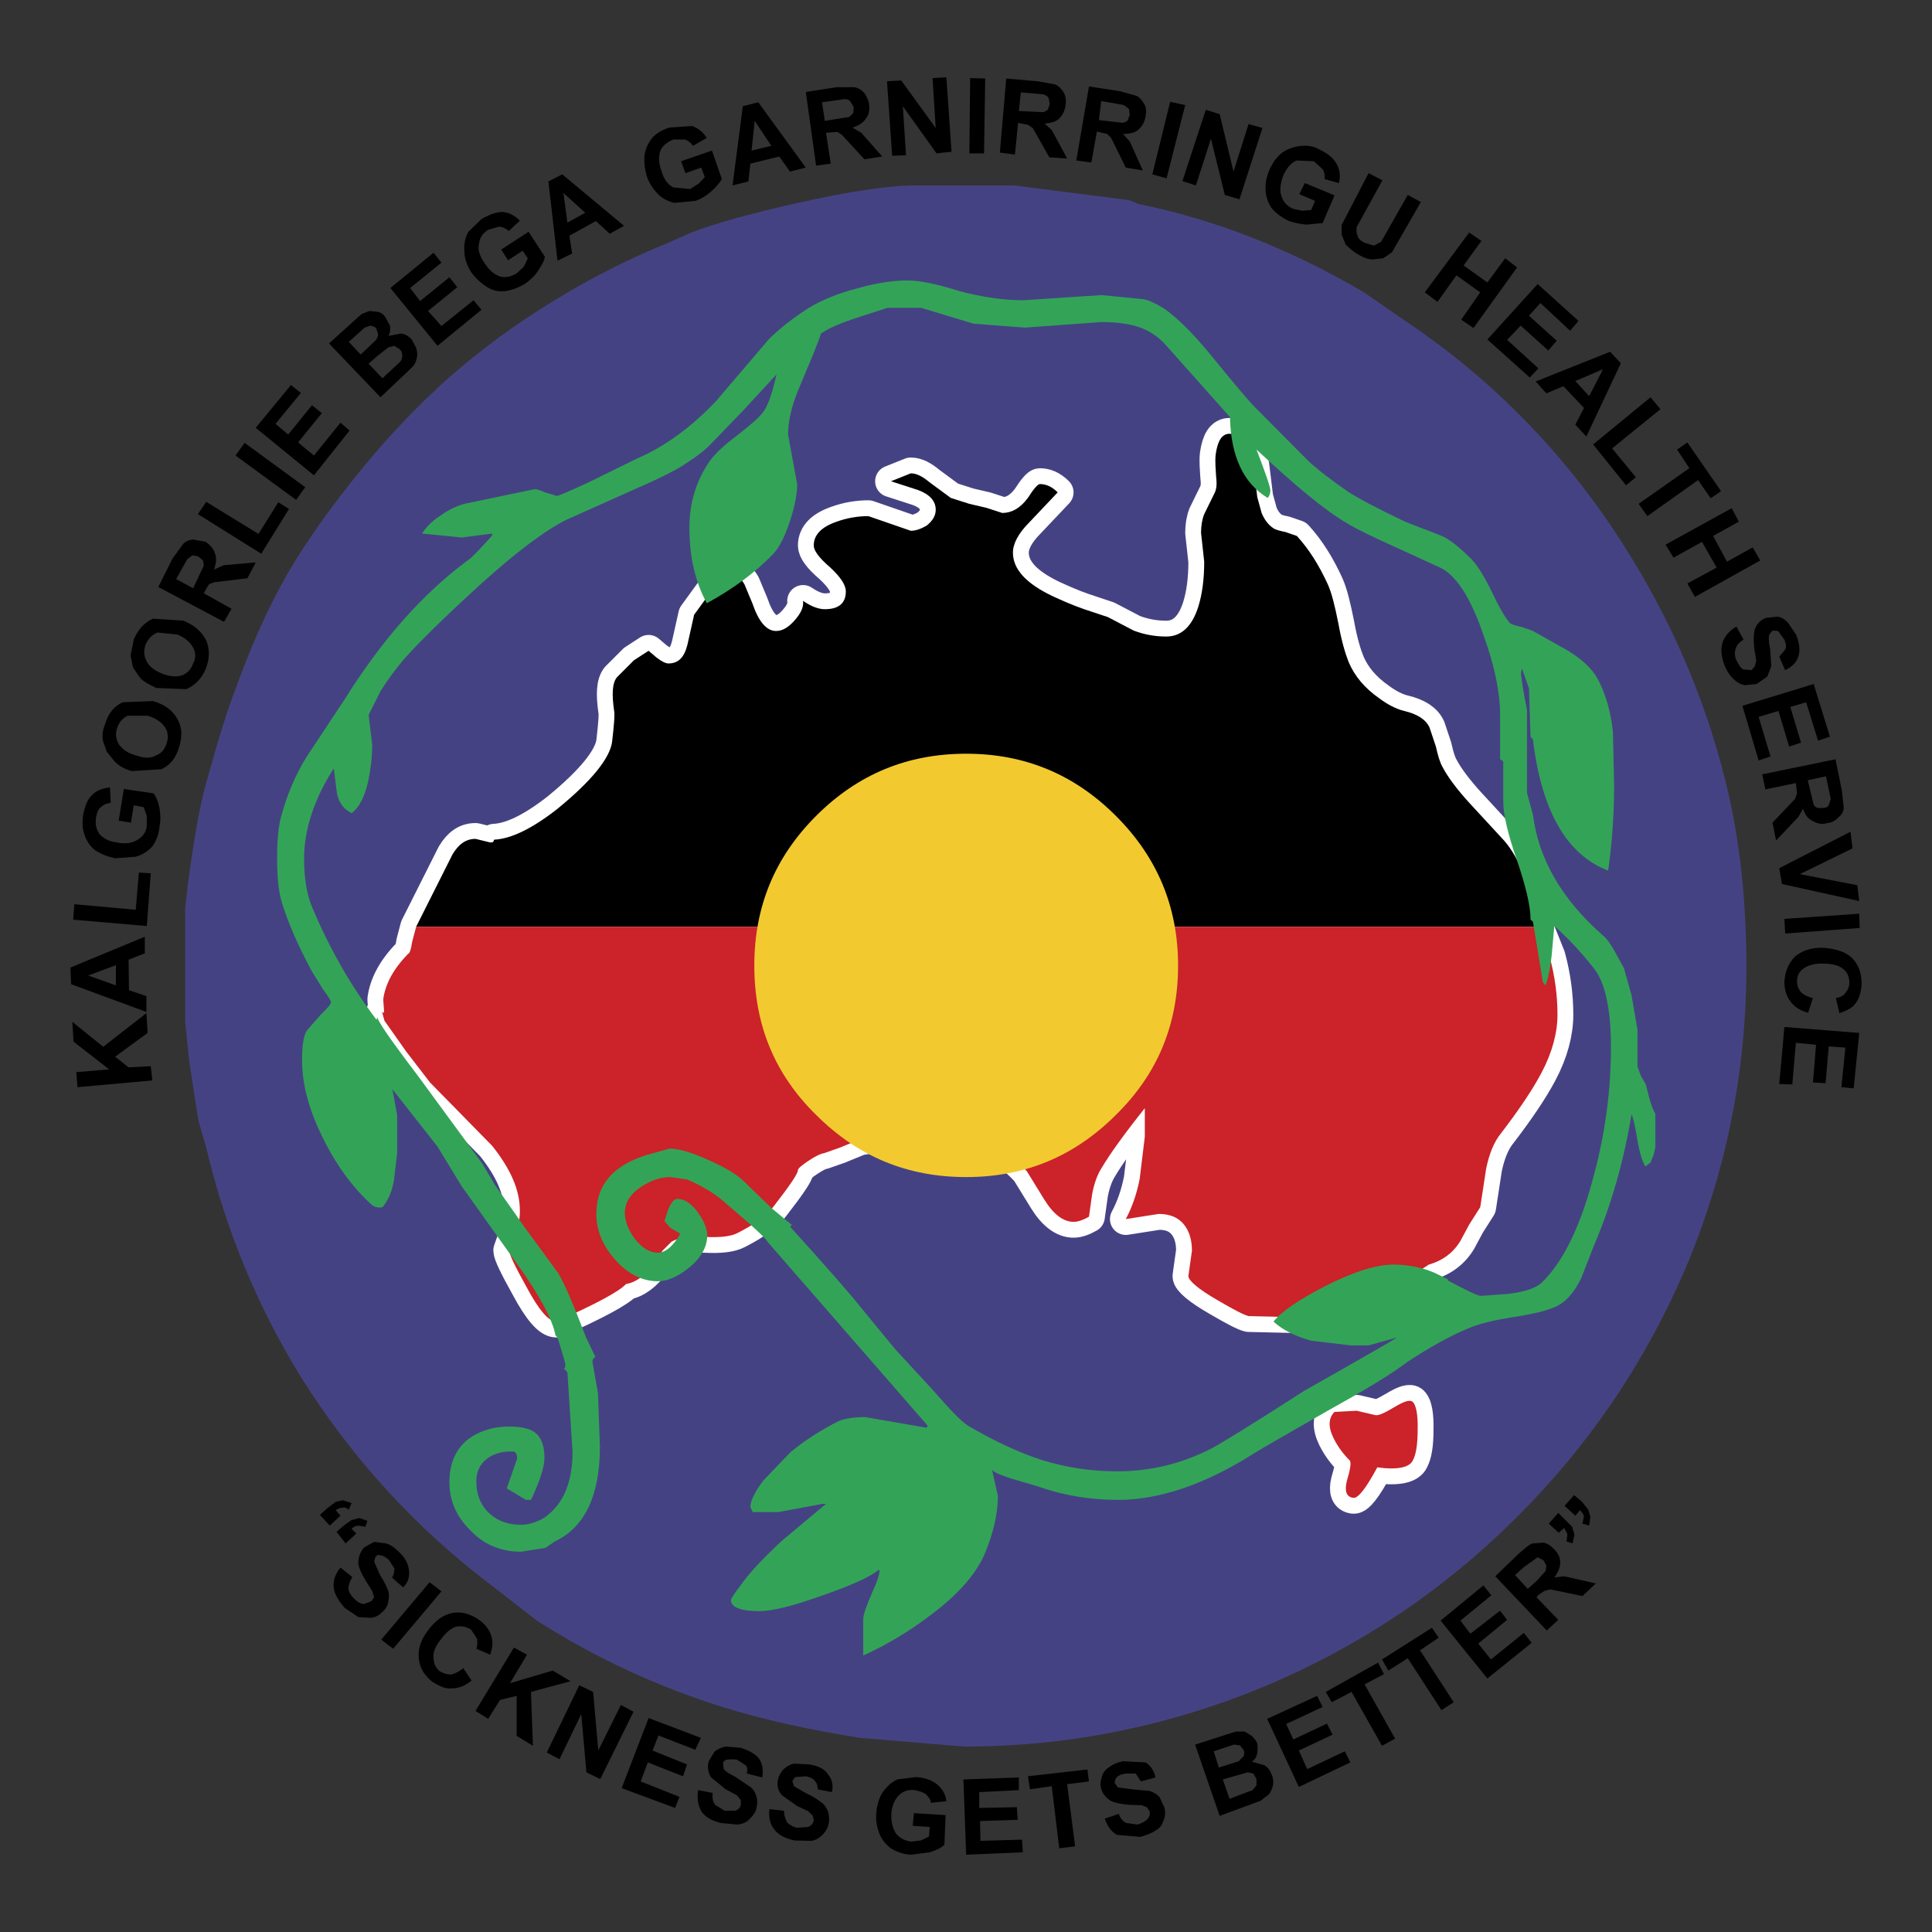 <?xml version="1.0" encoding="UTF-8"?>
<svg xmlns="http://www.w3.org/2000/svg" width="2500" height="2500" viewBox="0 0 2500 2500" fill="none">
  <rect x="0" y="0" width="2500" height="2500" fill="#333333" stroke="none"/>
  <g clip-path="url(#clip0_7_97)">
    <path fill-rule="evenodd" clip-rule="evenodd" d="M1842.16 431.592C1950.27 508.969 2039.44 604.803 2110.17 720.104C2170.63 818.493 2213.66 923.561 2238.27 1034.24C2252.63 1100.35 2259.8 1172.61 2259.8 1250.5C2259.8 1387.83 2233.15 1519.55 2179.35 1645.09C2127.07 1765.52 2054.81 1872.12 1960.53 1965.38C1866.76 2058.65 1759.13 2130.4 1637.68 2181.64C1513.14 2233.39 1383.5 2260.04 1247.68 2260.04L1112.39 2248.77C1045.78 2238.01 987.853 2225.19 938.153 2209.81C852.315 2183.34 770.435 2145.43 694.724 2097.09L639.369 2054.06C538.425 1978.21 455.911 1887.5 389.805 1782.46C332.973 1690.52 291.44 1589.96 266.825 1484.71L256.566 1449.34L244.777 1372.48L239.641 1322.25V1175.17L243.22 1143.9C250.911 1085.49 258.602 1041.94 266.799 1013.23C282.168 957.373 294.983 915.87 306.253 887.686C329.314 823.629 354.929 769.83 381.595 726.252C410.284 680.131 445.639 632.986 485.625 585.841C529.178 535.622 573.768 492.07 618.864 457.22C653.713 429.037 695.735 400.853 744.411 372.657C786.952 348.572 826.406 329.61 862.28 315.266L894.562 300.921C923.77 289.638 968.866 276.836 1030.37 262.998C1099.03 247.629 1150.29 239.938 1185.12 239.938H1311.7L1460.82 258.886L1473.13 264.022C1570.51 283.503 1667.86 321.414 1764.18 377.78L1842.16 431.592Z" fill="#454284"></path>
    <path fill-rule="evenodd" clip-rule="evenodd" d="M1817.03 919.973C1834.47 924.072 1845.23 931.257 1849.83 941.503L1858.04 966.094C1860.6 977.377 1863.17 986.599 1866.76 992.747C1872.9 1004.54 1884.7 1020.93 1902.63 1040.4L1946.17 1087.56C1956.43 1099.33 1964.11 1113.18 1970.26 1129.06L1981.02 1170.06L1989.74 1199.26L2005.12 1237.69C2011.79 1262.28 2015.35 1287.39 2015.35 1313.03C2015.35 1336.08 2008.69 1361.72 1994.86 1387.84C1983.59 1409.37 1965.65 1436.03 1942.08 1466.78C1933.36 1477.54 1927.23 1492.39 1923.13 1511.87L1915.42 1562.11L1901.09 1584.65L1889.82 1605.65C1880.6 1621.03 1866.77 1631.29 1848.84 1636.4L1790.9 1674.32C1755.56 1695.34 1733.52 1705.58 1725.82 1705.58L1615.65 1703.02C1609.49 1701.48 1596.68 1694.81 1575.68 1682.53C1550.57 1668.17 1537.76 1656.89 1537.76 1651.27L1542.36 1618.47C1542.36 1604.14 1538.77 1592.86 1532.1 1584.66C1524.42 1574.91 1513.15 1570.83 1499.33 1570.83L1456.77 1577.5C1464.48 1563.14 1470.62 1546.24 1474.71 1525.73L1481.38 1470.9V1433.99C1455.26 1466.79 1436.28 1492.94 1424.5 1512.92C1419.9 1520.6 1415.79 1531.37 1413.23 1545.19L1409.14 1574.4C1401.96 1578.5 1395.31 1581.07 1389.15 1581.07C1376.33 1581.07 1363.51 1571.85 1351.73 1552.9L1328.68 1515.48C1293.82 1478.57 1256.93 1459.62 1217.48 1459.62L1175.96 1464.22L1112.43 1474.46L1086.29 1485.22L1065.79 1492.39C1063.23 1492.39 1056.06 1495.48 1046.82 1501.64C1037.6 1507.78 1032.48 1511.87 1032.48 1514.43C1032.48 1518.53 1022.22 1533.91 1000.7 1561.57C993.013 1572.34 977.644 1583.61 954.571 1595.41C945.868 1600.02 931.524 1601.55 912.043 1600.54C892.057 1600.03 877.712 1601.55 868.996 1606.7L857.207 1618.47L847.985 1633.34C835.69 1650.24 822.876 1659.46 810.062 1661.51C801.865 1670.75 771.632 1687.15 719.87 1710.2C710.13 1710.2 697.316 1695.34 681.441 1665.6C666.577 1638.95 658.886 1623.08 658.886 1617.95L662.479 1607.7L666.577 1600.02C671.182 1587.2 672.725 1575.93 672.725 1566.71C672.725 1540.06 660.935 1512.91 636.851 1482.67L556.399 1400.67L525.648 1360.7L497.464 1320.73L494.391 1309.46C495.921 1311 496.946 1311 496.946 1308.44L495.921 1293.06C498.489 1273.58 508.735 1254.1 528.216 1234.13C530.265 1233.61 531.795 1228.49 533.339 1218.74L538.475 1199.28L585.62 1105.51C593.298 1092.69 602.533 1085.52 615.347 1085.52L634.308 1090.12C635.839 1090.12 637.888 1090.12 638.407 1089.1L639.431 1086.54C660.961 1085.52 688.12 1072.71 721.426 1046.57C766.522 1009.67 789.582 980.464 792.138 959.453C794.706 936.912 795.73 924.098 794.706 919.999C791.632 898.482 792.138 884.138 798.298 876.447L820.334 854.411L839.283 842.116L849.542 850.831C856.208 855.954 861.331 858.522 864.924 858.522C877.725 858.522 885.416 850.831 889.514 834.438L898.217 795.489L918.722 767.306C931.537 752.443 941.783 744.752 949.474 744.752C954.597 744.752 958.695 748.344 963.312 756.035L973.572 780.626C981.768 804.711 992.015 816.5 1004.32 816.5C1012 816.5 1019.69 812.402 1027.89 803.18C1036.6 793.453 1040.18 785.243 1039.17 777.552C1050.44 785.243 1059.66 788.317 1067.36 788.317C1085.29 788.317 1094.51 780.626 1094.51 765.257C1094.51 757.06 1087.85 746.801 1074.01 733.987C1059.66 721.691 1053 712.47 1053 705.816C1053 691.978 1063.26 681.719 1082.73 675.052C1095.88 670.315 1109.75 667.889 1123.72 667.88L1178.56 686.842C1185.21 686.842 1191.88 684.274 1199.06 680.175C1206.75 674.028 1210.85 667.361 1210.85 659.683C1210.85 648.399 1203.16 639.697 1187.79 634.055L1152.93 622.771L1178.56 612.525C1186.24 612.525 1193.93 616.623 1203.15 624.314L1230.31 644.301L1254.38 651.992L1276.44 657.128L1296.93 663.794C1309.22 663.794 1319.98 657.647 1329.71 644.833C1337.92 632.018 1343.03 626.39 1345.6 626.39C1353.3 626.39 1360.98 629.463 1368.67 637.155L1332.29 675.584C1317.43 690.447 1310.76 703.767 1310.76 715.038C1310.76 736.568 1327.66 755.011 1362 771.418C1373.27 776.541 1386.59 782.688 1402.99 788.33L1433.74 798.576L1467.05 815.995C1480.46 821.113 1494.71 823.72 1509.07 823.686C1528.55 823.686 1542.37 810.872 1550.58 785.256C1555.71 768.862 1558.26 749.382 1558.26 726.84L1554.16 689.436C1554.16 680.214 1555.71 671.498 1558.26 665.364L1572.09 637.167C1574.64 631.526 1574.64 624.353 1573.63 616.156C1573.12 606.429 1572.09 597.195 1573.12 587.973C1575.68 570.036 1581.31 561.32 1591.06 561.32C1606.44 561.32 1616.68 575.159 1621.81 601.293L1626.94 643.315L1632.57 663.82C1636.16 672.536 1641.28 679.202 1647.43 683.288C1649.98 685.337 1655.64 686.868 1663.32 688.411L1678.18 693.547C1694.07 710.965 1706.86 731.471 1718.15 756.061C1723.28 767.332 1727.37 784.245 1731.98 807.305C1736.08 830.365 1741.2 846.759 1745.3 857.018C1752.98 874.955 1765.79 890.324 1784.77 903.644C1794.99 911.258 1806.27 917.418 1817.03 919.973ZM1804.21 1820.89C1817.02 1813.21 1824.73 1810.63 1828.29 1814.23C1832.39 1818.32 1834.96 1830.62 1834.45 1850.1C1834.45 1869.07 1832.4 1881.86 1828.29 1889.57C1824.19 1898.79 1808.81 1902.36 1782.18 1898.79C1767.83 1925.44 1757.57 1938.76 1751.43 1938.26C1742.21 1937.22 1739.63 1929.54 1742.72 1916.73C1747.32 1901.34 1748.88 1892.13 1746.28 1889.57C1737.96 1881.35 1731.04 1871.82 1725.79 1861.37C1718.11 1845.99 1719.13 1834.72 1726.83 1827.05L1755.53 1825.51L1779.59 1831.16C1783.21 1832.16 1791.42 1828.56 1804.21 1820.89Z" fill="white"></path>
    <path d="M1817.03 919.973C1834.47 924.072 1845.23 931.257 1849.83 941.503L1858.04 966.094C1860.6 977.377 1863.17 986.599 1866.76 992.747C1872.9 1004.54 1884.7 1020.93 1902.63 1040.4L1946.17 1087.56C1956.43 1099.33 1964.11 1113.18 1970.26 1129.06L1981.02 1170.06L1989.74 1199.26L2005.12 1237.69C2011.79 1262.28 2015.35 1287.39 2015.35 1313.03C2015.35 1336.08 2008.69 1361.72 1994.86 1387.84C1983.59 1409.37 1965.65 1436.03 1942.08 1466.78C1933.36 1477.54 1927.23 1492.39 1923.13 1511.87L1915.42 1562.11L1901.09 1584.65L1889.82 1605.65C1880.6 1621.03 1866.77 1631.29 1848.84 1636.4L1790.9 1674.32C1755.56 1695.34 1733.52 1705.58 1725.82 1705.58L1615.65 1703.02C1609.49 1701.48 1596.68 1694.81 1575.68 1682.53C1550.57 1668.17 1537.76 1656.89 1537.76 1651.27L1542.36 1618.47C1542.36 1604.14 1538.77 1592.86 1532.1 1584.66C1524.42 1574.91 1513.15 1570.83 1499.33 1570.83L1456.77 1577.5C1464.48 1563.14 1470.62 1546.24 1474.71 1525.73L1481.38 1470.9V1433.99C1455.26 1466.79 1436.28 1492.94 1424.5 1512.92C1419.9 1520.6 1415.79 1531.37 1413.23 1545.19L1409.14 1574.4C1401.96 1578.5 1395.31 1581.07 1389.15 1581.07C1376.33 1581.07 1363.51 1571.85 1351.73 1552.9L1328.68 1515.48C1293.82 1478.57 1256.94 1459.62 1217.48 1459.62L1175.96 1464.22L1112.43 1474.46L1086.29 1485.22L1065.79 1492.39C1063.23 1492.39 1056.06 1495.48 1046.82 1501.64C1037.6 1507.78 1032.48 1511.87 1032.48 1514.43C1032.48 1518.53 1022.22 1533.91 1000.7 1561.57C993.013 1572.34 977.644 1583.61 954.571 1595.41C945.868 1600.02 931.524 1601.55 912.043 1600.54C892.057 1600.03 877.712 1601.55 868.996 1606.7L857.207 1618.47L847.985 1633.34C835.69 1650.24 822.876 1659.46 810.062 1661.51C801.865 1670.75 771.632 1687.15 719.87 1710.2C710.13 1710.2 697.316 1695.34 681.441 1665.6C666.577 1638.95 658.886 1623.08 658.886 1617.95L662.479 1607.7L666.577 1600.02C671.182 1587.2 672.725 1575.93 672.725 1566.71C672.725 1540.06 660.935 1512.91 636.851 1482.67L556.399 1400.67L525.648 1360.7L497.464 1320.73L494.391 1309.46C495.921 1311 496.946 1311 496.946 1308.44L495.921 1293.06C498.489 1273.58 508.735 1254.1 528.216 1234.13C530.265 1233.61 531.795 1228.49 533.339 1218.74L538.475 1199.28L585.62 1105.51C593.298 1092.69 602.533 1085.52 615.347 1085.52L634.308 1090.12C635.839 1090.12 637.888 1090.12 638.407 1089.1L639.431 1086.54C660.961 1085.52 688.12 1072.71 721.426 1046.57C766.522 1009.67 789.582 980.464 792.138 959.453C794.706 936.912 795.73 924.098 794.706 919.999C791.632 898.482 792.138 884.138 798.298 876.447L820.334 854.411L839.283 842.116L849.542 850.831C856.208 855.954 861.331 858.522 864.924 858.522C877.725 858.522 885.416 850.831 889.515 834.438L898.217 795.489L918.722 767.306C931.537 752.443 941.783 744.752 949.474 744.752C954.597 744.752 958.695 748.344 963.313 756.035L973.572 780.626C981.768 804.711 992.015 816.5 1004.32 816.5C1012 816.5 1019.69 812.402 1027.89 803.18C1036.6 793.453 1040.18 785.243 1039.17 777.552C1050.44 785.243 1059.66 788.317 1067.36 788.317C1085.29 788.317 1094.51 780.626 1094.51 765.257C1094.51 757.06 1087.85 746.801 1074.01 733.987C1059.66 721.691 1053 712.47 1053 705.816C1053 691.978 1063.26 681.719 1082.73 675.052C1095.88 670.315 1109.75 667.889 1123.72 667.88L1178.56 686.842C1185.21 686.842 1191.88 684.274 1199.06 680.175C1206.75 674.028 1210.85 667.361 1210.85 659.683C1210.85 648.399 1203.16 639.697 1187.79 634.055L1152.93 622.771L1178.56 612.525C1186.24 612.525 1193.93 616.623 1203.15 624.314L1230.31 644.301L1254.38 651.992L1276.44 657.128L1296.93 663.794C1309.22 663.794 1319.98 657.647 1329.71 644.833C1337.92 632.018 1343.03 626.39 1345.6 626.39C1353.3 626.39 1360.98 629.463 1368.67 637.155L1332.29 675.584C1317.43 690.447 1310.76 703.767 1310.76 715.038C1310.76 736.568 1327.66 755.011 1362 771.418C1373.27 776.541 1386.59 782.688 1402.99 788.33L1433.74 798.576L1467.05 815.995C1480.46 821.113 1494.71 823.72 1509.07 823.686C1528.55 823.686 1542.37 810.872 1550.58 785.256C1555.71 768.862 1558.26 749.382 1558.26 726.84L1554.16 689.436C1554.16 680.214 1555.71 671.498 1558.26 665.364L1572.09 637.167C1574.64 631.526 1574.64 624.353 1573.63 616.156C1573.12 606.429 1572.09 597.195 1573.12 587.973C1575.68 570.036 1581.31 561.32 1591.06 561.32C1606.44 561.32 1616.68 575.159 1621.81 601.293L1626.94 643.315L1632.57 663.82C1636.16 672.536 1641.28 679.202 1647.43 683.288C1649.98 685.337 1655.64 686.868 1663.32 688.411L1678.18 693.547C1694.07 710.965 1706.86 731.471 1718.15 756.061C1723.28 767.332 1727.37 784.245 1731.98 807.305C1736.08 830.365 1741.2 846.759 1745.3 857.018C1752.98 874.955 1765.79 890.324 1784.77 903.644C1794.99 911.257 1806.27 917.418 1817.03 919.973ZM1804.21 1820.89C1817.02 1813.21 1824.73 1810.63 1828.29 1814.23C1832.39 1818.32 1834.96 1830.62 1834.45 1850.1C1834.45 1869.07 1832.4 1881.86 1828.29 1889.57C1824.19 1898.79 1808.81 1902.36 1782.18 1898.79C1767.83 1925.44 1757.57 1938.76 1751.43 1938.26C1742.21 1937.22 1739.63 1929.54 1742.72 1916.73C1747.32 1901.34 1748.88 1892.13 1746.28 1889.57C1737.96 1881.35 1731.04 1871.82 1725.79 1861.37C1718.11 1845.99 1719.13 1834.72 1726.83 1827.05L1755.53 1825.51L1779.59 1831.16C1783.21 1832.16 1791.42 1828.56 1804.21 1820.89Z" stroke="white" stroke-width="40.997" stroke-miterlimit="2.613" stroke-linecap="round" stroke-linejoin="round"></path>
    <path fill-rule="evenodd" clip-rule="evenodd" d="M1817.04 919.971C1834.47 924.069 1845.23 931.254 1849.84 941.5L1858.05 966.091C1860.6 977.375 1863.17 986.596 1866.76 992.744C1872.9 1004.53 1884.7 1020.93 1902.64 1040.39L1946.18 1087.55C1956.44 1099.33 1964.12 1113.18 1970.26 1129.06L1981.03 1170.05L1989.74 1199.26H538.453L585.598 1105.49C593.276 1092.68 602.511 1085.5 615.325 1085.5L634.287 1090.11C635.817 1090.11 637.866 1090.11 638.385 1089.08L639.41 1086.53C660.94 1085.5 688.098 1072.69 721.405 1046.56C766.501 1009.66 789.561 980.449 792.116 959.438C794.684 936.896 795.708 924.082 794.684 919.984C791.61 898.467 792.116 884.122 798.276 876.431L820.312 854.395L839.261 842.1L849.52 850.816C856.186 855.939 861.309 858.507 864.902 858.507C877.703 858.507 885.394 850.816 889.493 834.422L898.195 795.474L918.701 767.29C931.515 752.427 941.761 744.736 949.452 744.736C954.575 744.736 958.674 748.329 963.291 756.02L973.55 780.61C981.747 804.695 991.993 816.485 1004.3 816.485C1011.98 816.485 1019.67 812.386 1027.87 803.165C1036.58 793.438 1040.16 785.228 1039.15 777.537C1050.42 785.228 1059.64 788.301 1067.33 788.301C1085.27 788.301 1094.49 780.61 1094.49 765.241C1094.49 757.044 1087.83 746.785 1073.99 733.971C1059.64 721.676 1052.98 712.454 1052.98 705.801C1052.98 691.962 1063.24 681.703 1082.7 675.037C1095.85 670.3 1109.72 667.873 1123.7 667.864L1178.54 686.826C1185.19 686.826 1191.86 684.258 1199.04 680.16C1206.73 674.012 1210.83 667.345 1210.83 659.667C1210.83 648.384 1203.14 639.681 1187.77 634.039L1152.91 622.755L1178.54 612.509C1186.22 612.509 1193.91 616.608 1203.13 624.299L1230.29 644.285L1254.36 651.976L1276.42 657.112L1296.91 663.779C1309.19 663.779 1319.96 657.631 1329.69 644.817C1337.9 632.003 1343.01 626.374 1345.57 626.374C1353.28 626.374 1360.96 629.448 1368.65 637.139L1332.27 675.568C1317.4 690.432 1310.74 703.752 1310.74 715.022C1310.74 736.552 1327.64 754.995 1361.98 771.402C1373.25 776.525 1386.57 782.673 1402.97 788.314L1433.72 798.561L1467.02 815.979C1480.44 821.098 1494.68 823.705 1509.05 823.67C1528.53 823.67 1542.35 810.856 1550.56 785.241C1555.68 768.847 1558.24 749.366 1558.24 726.825L1554.14 689.42C1554.14 680.199 1555.68 671.483 1558.24 665.348L1572.07 637.152C1574.62 631.51 1574.62 624.338 1573.61 616.141C1573.1 606.414 1572.07 597.179 1573.1 587.958C1575.66 570.02 1581.29 561.305 1591.04 561.305C1606.42 561.305 1616.66 575.143 1621.79 601.278L1626.91 643.3L1632.54 663.805C1636.14 672.52 1641.26 679.187 1647.41 683.272C1649.96 685.322 1655.62 686.852 1663.29 688.395L1678.16 693.531C1694.05 710.95 1706.83 731.455 1718.13 756.046C1723.25 767.316 1727.35 784.229 1731.96 807.289C1736.06 830.349 1741.18 846.743 1745.28 857.002C1752.95 874.94 1765.77 890.309 1784.74 903.629C1794.99 911.255 1806.27 917.415 1817.04 919.971Z" fill="black"></path>
    <path fill-rule="evenodd" clip-rule="evenodd" d="M1994.86 1387.84C1983.59 1409.37 1965.65 1436.02 1942.08 1466.77C1933.36 1477.54 1927.23 1492.39 1923.13 1511.87L1915.42 1562.1L1901.09 1584.64L1889.82 1605.64C1880.6 1621.02 1866.77 1631.28 1848.84 1636.39L1790.9 1674.32C1755.56 1695.34 1733.52 1705.57 1725.82 1705.57L1615.65 1703.02C1609.49 1701.48 1596.68 1694.81 1575.68 1682.53C1550.57 1668.17 1537.76 1656.89 1537.76 1651.27L1542.36 1618.47C1542.36 1604.14 1538.77 1592.85 1532.1 1584.66C1524.42 1574.9 1513.15 1570.83 1499.33 1570.83L1456.77 1577.5C1464.48 1563.14 1470.62 1546.24 1474.71 1525.72L1481.38 1470.9V1433.99C1455.26 1466.79 1436.28 1492.93 1424.5 1512.92C1419.9 1520.6 1415.79 1531.36 1413.23 1545.19L1409.14 1574.4C1401.96 1578.5 1395.31 1581.06 1389.15 1581.06C1376.33 1581.06 1363.51 1571.84 1351.73 1552.89L1328.68 1515.48C1293.82 1478.56 1256.93 1459.62 1217.48 1459.62L1175.96 1464.22L1112.43 1474.45L1086.29 1485.22L1065.79 1492.39C1063.23 1492.39 1056.06 1495.48 1046.82 1501.64C1037.6 1507.77 1032.48 1511.87 1032.48 1514.43C1032.48 1518.52 1022.22 1533.91 1000.7 1561.57C993.013 1572.34 977.644 1583.61 954.571 1595.41C945.868 1600.01 931.524 1601.54 912.043 1600.53C892.057 1600.03 877.712 1601.54 868.996 1606.69L857.207 1618.47L847.985 1633.33C835.69 1650.23 822.876 1659.45 810.062 1661.5C801.865 1670.75 771.632 1687.14 719.87 1710.19C710.13 1710.19 697.316 1695.34 681.441 1665.6C666.577 1638.95 658.886 1623.07 658.886 1617.95L662.479 1607.69L666.577 1600.01C671.182 1587.2 672.725 1575.93 672.725 1566.71C672.725 1540.05 660.935 1512.91 636.851 1482.66L556.399 1400.67L525.648 1360.7L497.464 1320.72L494.391 1309.45C495.921 1310.99 496.946 1310.99 496.946 1308.44L495.921 1293.06C498.489 1273.58 508.735 1254.1 528.216 1234.12C530.265 1233.6 531.795 1228.48 533.339 1218.74L538.475 1199.27H1989.77L2005.15 1237.7C2011.81 1262.29 2015.38 1287.4 2015.38 1313.04C2015.35 1336.09 2008.69 1361.72 1994.86 1387.84ZM1828.3 1889.55C1824.21 1898.77 1808.82 1902.34 1782.2 1898.77C1767.84 1925.42 1757.58 1938.74 1751.45 1938.24C1742.22 1937.2 1739.64 1929.52 1742.73 1916.71C1747.33 1901.33 1748.89 1892.12 1746.3 1889.55C1737.97 1881.33 1731.05 1871.81 1725.8 1861.35C1718.13 1845.97 1719.14 1834.7 1726.84 1827.04L1755.54 1825.49L1779.6 1831.15C1783.2 1832.16 1791.41 1828.57 1804.19 1820.89C1817.01 1813.21 1824.71 1810.63 1828.28 1814.22C1832.38 1818.32 1834.95 1830.62 1834.44 1850.1C1834.45 1869.06 1832.4 1881.86 1828.3 1889.55Z" fill="#CC2229"></path>
    <path fill-rule="evenodd" clip-rule="evenodd" d="M1865.73 693.469C1875.99 698.087 1888.77 708.333 1904.16 723.702C1912.87 732.923 1922.09 748.292 1932.35 769.835C1942.08 790.327 1949.78 802.117 1953.88 806.215C1956.44 808.265 1961.56 809.795 1969.26 811.339L1983.6 816.462L2028.19 841.584C2046.12 852.349 2059.95 864.644 2067.65 878.989C2078.42 899.494 2084.55 922.541 2087.13 947.145L2088.65 1016.33C2088.65 1053.22 2086.1 1090.12 2080.97 1126.52C2027.17 1106.01 1994.87 1049.64 1983.6 956.885L1980.54 953.293L1978.49 890.778L1969.26 864.644L1968.23 871.311C1968.23 876.434 1970.78 892.84 1975.93 918.962V1026.07L1983.61 1054.26C1990.78 1111.15 2020.52 1163.42 2074.32 1210.56C2079.44 1214.66 2084.55 1222.35 2089.7 1231.57L2101.48 1253.1L2111.21 1287.96L2118.91 1332.55V1380.21L2122.98 1391.48L2129.65 1403.25L2134.28 1421.19C2136.83 1430.94 2139.4 1436.57 2141.96 1441.18V1484.74L2139.91 1493.96L2135.81 1504.22L2129.14 1509.35C2124.54 1501.67 2121.46 1490.37 2118.91 1476.04C2116.33 1459.65 2113.77 1447.84 2111.21 1441.72C2101.48 1500.64 2085.59 1558.05 2062.52 1611.85L2046.12 1653.87C2037.41 1671.8 2027.17 1683.58 2015.37 1689.74C2004.1 1695.4 1985.66 1700 1960.02 1704.07C1932.35 1708.17 1912.87 1713.32 1901.1 1718.43C1875.99 1728.66 1849.85 1743.54 1821.66 1761.97C1798.61 1779.4 1763.24 1800.43 1717.11 1826.03C1663.31 1856.78 1632.04 1874.72 1622.31 1880.88C1559.26 1920.85 1500.34 1940.84 1446.53 1940.84C1409.62 1940.84 1374.8 1934.68 1343.01 1923.41L1306.63 1912.64C1291.76 1907.52 1284.09 1903.92 1283.58 1901.37L1291.26 1935.71C1291.26 1959.27 1285.1 1984.91 1273.83 2011.53C1262.05 2038.19 1238.98 2063.82 1204.14 2089.96C1177.16 2110.61 1147.94 2128.14 1117.02 2142.22V2095.07C1117.02 2089.42 1121.12 2078.15 1128.81 2060.21C1136.5 2043.82 1139.06 2033.56 1137.51 2031C1127.25 2039.72 1103.18 2050.99 1064.74 2064.31C1026.31 2078.13 999.139 2084.8 982.746 2084.8C958.155 2084.8 945.847 2079.68 945.847 2070.47C945.847 2068.93 950.451 2061.75 958.648 2050.99C970.956 2033.56 988.893 2015.11 1011.94 1993.61L1068.31 1946.44C1069.85 1945.93 1068.83 1945.93 1064.73 1945.93L1006.82 1956.7H974.03L970.956 1950.03C970.956 1942.35 976.598 1930.55 987.869 1915.69L1022.72 1879.31C1040.66 1864.46 1061.15 1851.11 1085.23 1838.83C1092.92 1835.74 1104.7 1833.71 1119.56 1833.71L1199 1847.53L1200.55 1844.98L993.005 1606.68C991.98 1604.13 984.289 1596.42 969.944 1583.61L935.613 1553.9C922.293 1542.63 906.924 1533.91 888.987 1526.23L867.457 1523.15C856.187 1523.15 845.422 1526.23 832.608 1533.91C816.214 1543.64 808.523 1555.44 808.523 1569.78C808.523 1579.54 812.621 1590.28 820.312 1601.55C830.04 1614.36 840.299 1621.03 851.064 1621.03C860.791 1621.03 871.05 1612.84 880.271 1596.44L867.457 1588.76L859.766 1580.04L864.902 1564.16C869.001 1555.44 872.593 1551.34 876.173 1551.34C885.394 1551.34 894.616 1556.97 903.332 1569.28C911.01 1580.04 915.121 1589.77 915.121 1598.99C915.121 1613.35 907.43 1627.19 892.061 1640C877.716 1651.78 863.878 1657.94 851.064 1657.94C831.596 1657.94 812.634 1648.72 796.746 1630.78C780.352 1612.84 771.637 1592.86 771.637 1570.82C771.637 1531.35 795.722 1505.21 844.41 1492.39L866.446 1486.26C876.705 1486.26 893.098 1490.33 914.615 1500.08C935.626 1509.31 952.02 1518.53 962.266 1528.28L998.141 1563.12L1024.79 1585.15L1022.23 1587.2C1072.44 1642.56 1102.17 1676.88 1113.44 1691.23L1158.54 1746.06L1207.21 1798.84C1228.74 1823.43 1243.09 1838.82 1252.83 1844.98C1289.21 1866.48 1322.01 1880.85 1349.17 1889.57C1380.38 1899.13 1412.86 1903.96 1445.51 1903.9C1487.53 1903.9 1527.5 1894.68 1566.97 1874.69C1579.78 1868.02 1619.76 1843.43 1687.39 1799.85C1761.7 1757.86 1801.67 1734.77 1807.82 1730.67L1770.93 1740.93H1747.86L1696.11 1734.77C1674.58 1728.61 1659.2 1720.44 1647.93 1710.18C1657.68 1697.37 1679.71 1682.52 1714.05 1664.58C1750.43 1646.11 1780.67 1636.38 1802.71 1636.38C1822.16 1636.38 1839.59 1639.98 1855.49 1646.64L1873.43 1655.33V1656.88C1897.49 1669.69 1911.86 1676.86 1916.46 1676.86L1951.3 1674.31C1973.34 1671.75 1988.21 1666.63 1995.89 1658.93C2024.09 1630.76 2046.12 1584.62 2063.05 1518.51C2077.39 1465.03 2084.62 1409.89 2084.55 1354.51C2084.55 1305.32 2076.87 1271 2062.52 1253.06C2045.11 1231.03 2028.2 1213.08 2011.27 1198.23L2007.71 1237.68C2006.16 1252.01 2003.61 1264.84 2000 1275.1L1996.44 1271L1983.62 1192.6L1980.56 1190.04C1980.56 1172.61 1974.4 1147 1963.13 1113.68C1951.33 1079.86 1945.19 1054.24 1945.19 1036.8V985.574L1942.64 983.019C1942.11 984.044 1941.09 983.019 1941.09 980.451V924.085C1941.09 896.926 1934.43 862.582 1919.56 821.598C1903.68 774.958 1885.75 746.775 1865.77 735.504L1804.26 707.321C1778.14 695.531 1757.62 685.804 1744.84 678.113C1716.64 662.225 1677.17 629.438 1625.93 581.774C1637.73 612.525 1643.87 630.449 1643.87 634.561C1643.87 638.14 1642.85 641.733 1640.3 644.288C1609.04 625.339 1592.62 590.489 1591.61 539.752L1541.41 483.372L1508.07 445.967C1499.24 436.142 1488.17 428.585 1475.8 423.932C1462.99 419.327 1446.6 416.746 1425.07 416.746L1326.17 423.932L1259.55 418.796L1191.9 398.303H1148.34L1107.35 411.623C1088.9 417.771 1073.52 423.919 1062.25 431.61C1059.68 440.831 1050.46 462.88 1035.6 498.235C1024.83 522.826 1019.71 544.356 1019.71 562.293L1031.5 626.351C1031.5 638.14 1028.93 653.509 1022.78 672.471C1016.12 693.482 1008.44 708.346 1000.75 716.543C977.687 740.627 948.479 762.157 914.654 780.6C899.791 753.442 892.1 721.16 892.1 682.717C892.1 650.941 900.815 621.734 918.753 596.105C926.444 585.859 937.714 575.613 952.059 564.848C968.466 552.034 980.242 542.307 986.39 534.616C993.057 526.925 999.191 510.025 1004.83 484.397L962.292 530.517L920.27 574.07C909.505 585.353 895.68 594.575 881.322 603.796C871.076 609.944 851.089 620.203 821.363 633.004L733.22 672.458C706.062 685.778 669.163 713.456 623.042 754.959C571.28 802.104 537.973 835.41 521.58 854.372C510.933 867.006 501.173 880.363 492.372 894.345L476.99 925.096L481.607 963.526C481.607 979.932 479.558 995.302 476.484 1010.67C471.867 1031.68 464.188 1045.52 454.967 1052.19C444.708 1047.06 438.56 1038.87 436.005 1026.56L431.907 994.277C406.278 1034.25 393.477 1073.72 393.477 1111.12C393.477 1136.75 397.07 1157.24 403.736 1173.64C425.253 1224.88 452.412 1273.57 487.262 1319.69L488.286 1316.1C488.286 1320.7 505.199 1345.3 539.53 1390.41L624.093 1505.7L640.486 1533.39L680.459 1590.26L722.481 1647.67C730.159 1660.48 741.949 1687.64 758.356 1730.67L770.145 1755.29L771.676 1754.25C768.602 1756.81 766.553 1759.38 766.553 1761.93L773.725 1802.44L776.28 1872.12C776.28 1935.67 756.293 1976.67 717.864 1994.6L706.075 2002.81L674.299 2007.93C648.165 2007.93 625.623 1998.71 607.673 1979.23C589.736 1961.29 581.539 1940.8 581.539 1917.72C581.539 1894.68 589.217 1875.73 605.105 1862.9C619.968 1851.63 637.905 1845.98 658.904 1845.98C674.286 1845.98 685.556 1848.53 692.223 1853.68C699.914 1859.31 704.518 1870.58 704.518 1885.95C704.518 1898.76 698.371 1916.7 687.1 1940.8H680.394L655.804 1925.93L669.124 1887.5C669.124 1881.85 667.58 1879.29 665.025 1878.28H658.878C648.113 1878.28 637.867 1881.85 630.188 1887.5C620.448 1895.18 616.35 1904.94 616.35 1916.71C616.35 1934.65 622.497 1948.98 634.287 1959.24C645.558 1968.97 658.359 1973.07 674.26 1973.07C684.519 1973.07 694.765 1969.5 704.492 1963.84C729.083 1946.41 740.885 1918.24 740.885 1878.27L734.219 1775.78L730.626 1771.68L729.083 1772.19C730.626 1770.65 731.651 1769.13 731.651 1766.56C731.651 1763.98 728.071 1751.7 721.405 1730.66L718.837 1728.11C714.738 1706.6 697.307 1674.81 668.618 1634.84L597.388 1534.93L566.131 1483.67L507.715 1409.36L513.876 1442.67V1492.37L509.777 1527.23C507.222 1541.56 502.592 1552.87 494.914 1562.09C489.791 1563.1 485.692 1562.09 481.594 1559.54C455.979 1536.47 434.449 1506.75 417.536 1471.89C399.599 1436.01 390.883 1402.71 390.883 1371.96C390.883 1354.02 392.427 1341.21 397.044 1333.53L414.981 1313.03C424.203 1304.32 428.301 1299.21 428.301 1296.62C428.301 1295.1 425.227 1289.97 418.055 1280.22L403.71 1257.17C385.773 1223.85 371.934 1192.6 363.738 1164.41C360.145 1150.58 358.602 1132.64 358.602 1110.6C358.602 1088.05 360.132 1070.11 363.738 1056.79C371.934 1026.56 383.205 1000.93 397.044 978.895L446.238 904.591C494.914 826.708 548.219 767.254 605.105 725.232C611.253 721.134 621.499 709.863 636.881 692.951V690.395L597.427 695.519L546.183 690.395C550.788 682.704 558.997 673.989 571.293 666.311C580.261 659.782 590.33 654.919 601.019 651.953L691.73 633.004C694.804 633.004 699.421 634.548 705.05 637.103L720.432 641.707C722.987 641.707 736.826 635.559 762.454 623.77L823.944 593.537C860.843 577.649 894.668 552.54 926.431 519.233L994.587 439.288C1009.45 424.424 1026.36 411.623 1045.84 398.796C1063.77 388.031 1085.3 379.329 1109.38 373.168C1132.44 366.502 1154.48 362.922 1173.95 362.922C1190.35 362.922 1212.39 367.526 1241.6 376.748C1270.8 384.439 1297.96 388.537 1324.62 388.537L1425.05 381.871L1478.35 386.994C1486.05 388.018 1494.23 392.117 1505.5 398.783C1523.44 411.079 1543.96 431.584 1567.01 459.767C1596.22 495.641 1614.15 516.652 1620.81 523.825L1692.54 596.079C1706.39 608.893 1723.29 621.708 1744.82 636.558C1756.6 644.249 1781.2 657.582 1819.13 675.506L1865.73 693.469Z" fill="#33A457"></path>
    <path fill-rule="evenodd" clip-rule="evenodd" d="M1443.98 1442.68C1390.18 1496.48 1326.11 1523.13 1250.26 1523.13C1173.89 1523.13 1109.85 1496.48 1056.04 1442.68C1002.23 1389.89 976.078 1325.85 976.078 1249.48C976.078 1173.63 1002.23 1109.58 1056.04 1055.76C1109.85 1001.97 1173.89 975.312 1250.26 975.312C1326.11 975.312 1390.18 1001.97 1443.98 1055.76C1497.77 1109.58 1524.43 1173.63 1524.43 1249.48C1524.43 1325.86 1497.77 1389.89 1443.98 1442.68Z" fill="#F2CA30"></path>
    <path fill-rule="evenodd" clip-rule="evenodd" d="M1356.85 126.692C1355.31 124.124 1352.76 123.099 1350.19 122.088L1320.95 119.52L1318.4 143.604L1350.69 145.135L1355.82 142.061L1358.37 134.889L1356.85 126.692ZM1371.2 152.826C1367.1 157.43 1360.43 158.987 1351.72 160.011L1360.94 168.208L1380.93 205.107L1357.88 203.577L1336.35 165.653L1330.21 161.555L1317.4 159L1313.3 199.997L1293.82 197.429L1302.03 101.595L1343.02 105.188L1365.56 109.287C1370.69 111.855 1373.77 115.447 1376.32 119.546C1378.88 124.15 1379.91 129.273 1378.88 134.915C1378.49 141.599 1375.77 147.936 1371.2 152.826ZM1421.94 155.381L1453.19 158.974C1455.75 157.949 1458.32 157.43 1459.35 155.381L1461.91 148.715L1460.87 141.024L1454.21 135.9L1425 130.777L1421.94 155.381ZM1274.86 101.582L1273.32 198.441H1254.35L1255.38 101.077L1274.86 101.582ZM1432.7 173.331L1419.38 170.257L1412.18 210.23L1392.73 207.662L1409.12 111.842L1449.1 117.989L1471.13 124.137C1475.74 126.705 1478.3 130.803 1480.86 134.902C1483.41 139.506 1483.41 144.642 1482.4 150.284C1481.36 157.456 1478.3 163.098 1473.18 167.715C1468.58 171.814 1461.91 173.357 1453.19 173.357L1461.91 183.084L1478.81 220.489L1456.77 216.91L1437.82 178.48L1432.7 173.331ZM1578.24 147.703L1596.17 222.007L1615.65 160.504L1633.59 165.64L1603.85 257.881L1584.9 252.239L1566.96 179.479L1547.48 239.944L1530.05 234.302L1560.3 142.061L1578.24 147.703ZM1533.65 135.913L1509.56 230.722L1491.12 225.599L1514.16 131.815L1533.65 135.913ZM1711.47 218.933L1700.2 208.674L1678.17 207.649C1671 210.217 1665.35 216.884 1660.74 226.611C1656.64 237.376 1655.61 247.116 1658.18 253.77C1660.74 261.461 1665.35 266.571 1673.03 270.163L1684.83 272.731L1696.61 271.707L1701.73 259.917L1681.24 251.215L1688.41 236.87L1726.87 252.758L1711.49 288.632L1689.96 290.682C1681.24 289.657 1673.56 288.127 1666.91 285.559C1657.69 280.941 1650.49 275.299 1645.38 269.165C1640.26 261.474 1637.7 252.758 1637.7 245.08C1637.17 237.389 1638.71 229.192 1642.82 219.452C1646.42 211.255 1651.54 203.564 1659.22 197.416C1666.92 192.293 1674.6 189.738 1683.81 188.713C1691.51 188.195 1699.19 188.713 1706.86 193.318C1718.15 198.441 1724.82 204.083 1729.42 211.761C1733.52 218.946 1735.05 227.143 1732.48 236.883L1714.04 231.747C1714.53 227.13 1714.03 223.031 1711.47 218.933ZM1788.86 233.277L1755.56 293.755C1755.03 297.335 1755.03 300.928 1756.57 305.026C1757.58 308.606 1760.67 311.693 1765.79 314.248L1778.1 317.827L1787.32 312.704L1821.64 252.226L1838.56 261.448L1801.15 326.53L1789.88 334.208L1776.05 335.752C1771.95 335.752 1765.79 334.208 1758.11 329.604C1750.41 325.505 1745.3 320.382 1741.19 316.284L1736.06 303.47V291.174L1770.93 224.043L1788.86 233.277ZM1978.47 408.551L2014.34 440.833L2003.58 453.634L1967.7 421.352L1950.27 439.795L1990.75 476.694L1979.48 488.483L1924.66 439.289L1989.74 367.54L2042.53 415.204L2031.76 428.006L1993.31 392.131L1978.47 408.551ZM1963.09 346.024L1906.72 424.426L1890.81 413.674L1915.4 378.305L1884.67 356.27L1860.08 390.614L1843.66 378.305L1901.07 300.928L1916.95 311.693L1893.91 343.456L1924.66 365.491L1947.71 334.234L1963.09 346.024ZM1987.18 493.607L2083.52 455.177L2097.35 470.041L2052.76 564.849L2038.43 549.48L2049.7 527.951L2023.05 499.767L2001.01 508.989L1987.18 493.607ZM2038.43 493.101L2056.37 512.568L2074.3 477.732L2038.43 493.101ZM2148.59 529.481L2086.08 580.219L2116.83 617.623L2104.02 627.883L2061.49 575.096L2135.79 514.112L2148.59 529.481ZM2227 635.561L2213.68 644.782L2197.28 621.216L2131.67 667.842L2120.4 651.954L2186.01 605.834L2170.12 581.749L2183.44 572.528L2227 635.561ZM2221.37 734.468L2202.39 701.162L2165.51 721.667L2155.25 704.754L2240.82 657.609L2250.07 675.028L2216.76 693.484L2234.7 726.79L2268.01 708.347L2277.73 725.26L2193.17 772.418L2183.44 754.986L2221.37 734.468ZM2299.77 798.007C2304.89 798.526 2308.99 801.081 2313.6 805.698L2324.36 821.586C2328.96 833.881 2329.48 843.103 2326.92 849.769C2324.36 857.46 2319.24 862.583 2310.02 867.201L2302.31 849.769L2310.02 840.548C2311.53 837.98 2311.53 833.881 2308.98 827.734L2300.77 816.45L2293.6 815.931L2289.5 821.067C2288.49 823.622 2288.49 830.289 2290.53 839.51L2292.05 862.052L2286.93 875.385L2273.1 885.112L2257.72 886.655C2252.09 885.631 2246.96 882.557 2242.34 877.94C2237.65 873.081 2233.99 867.329 2231.57 861.027C2226.97 849.238 2226.45 838.991 2229.02 831.3C2231.59 823.609 2237.23 816.437 2246.96 810.795L2256.18 827.708C2250.04 831.287 2246.96 835.386 2245.94 839.497C2244.4 844.101 2244.4 849.225 2246.96 854.361C2249.51 860.015 2252.09 863.582 2255.17 866.15L2266.44 867.175L2270.54 862.557L2272.58 854.866L2270.03 838.978C2268.99 828.732 2268.99 821.041 2270.54 814.894C2273.09 807.203 2278.21 802.079 2285.4 799.511L2299.77 798.007ZM2254.69 913.308L2346.91 885.138L2367.91 953.294L2352.56 958.417L2337.17 908.704L2316.66 914.852L2330.51 960.972L2315.13 966.095L2301.3 919.975L2275.66 927.666L2291.04 978.909L2275.66 984.045L2254.69 913.308ZM2339.24 1009.66L2346.91 1041.42C2348.46 1043.99 2349.98 1044.5 2352.04 1045.52H2358.7C2362.3 1045.52 2364.86 1044.5 2366.41 1041.94L2368.96 1033.73L2362.8 1004.52L2339.24 1009.66ZM2375.11 982.502L2383.29 1022.47L2385.88 1045.53C2385.67 1047.86 2384.97 1050.12 2383.82 1052.15C2382.67 1054.19 2381.1 1055.95 2379.21 1057.32C2375.11 1061.94 2370.49 1064.5 2364.85 1065.02C2357.68 1067.06 2352.04 1066.04 2345.9 1062.45C2339.74 1059.89 2335.64 1054.25 2333.09 1046.56L2326.93 1057.32L2298.23 1087.57L2293.62 1064.51L2322.83 1033.76L2325.38 1026.59L2323.87 1013.27L2284.4 1021.46L2280.3 1002L2375.11 982.502ZM2397.15 1097.8L2328.98 1131.11L2403.29 1145.45L2405.85 1165.96L2305.92 1143.92L2302.32 1123.43L2394.58 1076.29L2397.15 1097.8ZM2308.99 1189.02L2405.86 1182.35L2406.37 1200.8L2310.03 1207.98L2308.99 1189.02ZM2396.11 1239.24C2404.82 1247.95 2408.92 1259.24 2408.92 1272.56C2408.42 1285.35 2404.82 1295.1 2398.16 1301.77C2393.55 1305.86 2387.92 1308.43 2380.22 1310.99L2375.62 1291.51C2380.74 1290.49 2385.34 1288.95 2387.92 1284.84C2390.99 1281.27 2393.05 1277.16 2393.05 1271.01C2393.05 1264.35 2390.49 1258.2 2385.34 1254.09C2380.22 1249.5 2371.52 1246.92 2360.23 1246.92C2348.46 1246.41 2339.74 1248.97 2334.09 1253.08C2327.95 1257.18 2325.37 1262.3 2325.37 1270C2325.37 1275.13 2326.92 1279.73 2330.51 1283.83C2334.07 1287.4 2339.22 1289.99 2345.89 1291.51L2339.73 1310.48C2329.47 1307.93 2321.79 1302.78 2316.66 1295.62C2311.53 1288.95 2308.98 1280.24 2308.98 1270C2310.02 1257.19 2314.1 1246.42 2322.8 1237.71C2332.03 1230.03 2344.33 1225.92 2358.68 1226.42C2375.11 1227.45 2387.92 1231.56 2396.11 1239.24ZM2366.4 1354.02L2362.3 1401.7L2345.9 1400.66L2349.98 1351.97L2323.85 1349.42L2319.25 1403.22L2302.32 1402.71L2308.99 1328.92L2405.86 1336.6L2398.66 1408.36L2382.78 1406.82L2387.91 1355.58L2366.4 1354.02ZM2044.56 1954.13L2038.43 1961.3L2024.58 1948.49L2036.89 1934.66L2047.14 1943.38L2055.33 1953.61L2057.88 1962.86L2056.37 1974.13L2047.65 1971.55L2049.7 1961.82C2048.55 1958.93 2046.8 1956.3 2044.56 1954.13ZM2034.84 1997.17L2027.16 1994.61L2028.17 1984.88L2024.07 1977.18L2016.9 1983.34L2004.08 1971.54L2016.39 1957.71L2034.33 1975.65L2037.39 1985.91L2034.84 1997.17ZM2047.65 2065.33L2006.13 2056.62L1998.46 2058.67L1990.75 2063.79L1988.2 2066.85L2016.39 2096.06L2001.53 2109.91L1934.9 2039.69L1964.11 2011.5C1972.83 2003.82 1978.47 1998.71 1983.09 1997.17L1997.42 1996.15C2002.54 1997.17 2006.64 2000.25 2011.24 2004.87C2016.38 2009.99 2018.95 2015.61 2018.95 2021.77C2018.95 2027.93 2016.39 2034.58 2011.24 2041.25L2024.06 2039.71L2065.04 2048.93L2047.65 2065.33ZM1715.57 2189.34L1783.21 2151.41L1790.89 2166.28L1765.78 2179.6L1805.25 2249.79L1788.32 2259.04L1748.88 2189.33L1723.24 2202.65L1715.57 2189.34ZM1796.54 2161.67L1788.33 2147.32L1852.91 2106.33L1861.62 2119.15L1837.54 2135.54L1881.11 2202.67L1865.22 2212.93L1821.65 2145.8L1796.54 2161.67ZM1989.74 2015.1L1971.8 2027.92L1960.53 2038.15L1976.93 2056.09L1988.2 2045.85L1999.97 2033.04L2001.01 2025.87L1997.42 2019.2L1989.74 2015.1ZM1929.78 2064.3L1889.81 2097.1L1902.62 2114.02L1941.05 2084.28L1950.27 2096.06L1912.86 2126.81L1929.28 2147.3L1971.8 2112.99L1982.04 2125.8L1924.66 2171.93L1864.17 2097.1L1919.52 2051.5L1929.78 2064.3ZM1747.35 2280.55L1680.72 2312.34L1639.74 2224.19L1704.31 2194.47L1711.49 2208.81L1664.34 2230.84L1673.56 2250.83L1717.1 2230.34L1724.3 2244.67L1680.74 2265.16L1691.5 2289.24L1740.19 2266.2L1747.35 2280.55ZM1642.29 2321.57L1631.02 2330.28L1578.24 2349.74L1546.47 2257.51L1599.23 2240.58H1610.5L1619.75 2246.24C1622.31 2248.79 1624.87 2251.36 1626.92 2255.96C1627.43 2260.06 1627.43 2264.17 1626.92 2268.78C1625.89 2272.88 1624.37 2276.99 1619.75 2279.54L1636.15 2284.15C1640.24 2286.7 1642.81 2289.78 1645.37 2295.92C1647.42 2300.02 1647.92 2304.64 1647.42 2309.75C1646.37 2313.94 1644.64 2317.93 1642.29 2321.57ZM1604.37 2258.52L1596.67 2257.51L1570.54 2266.22L1577.18 2287.22L1602.83 2279.04L1608.99 2272.88C1609.73 2271.55 1610.13 2270.05 1610.13 2268.52C1610.13 2266.99 1609.73 2265.49 1608.99 2264.16L1604.37 2258.52ZM1614.6 2293.37L1582.33 2302.59L1591.05 2327.7L1620.76 2316.43L1625.89 2310.29V2302.08L1621.81 2294.91L1614.6 2293.37ZM1495.22 2300.04L1476.24 2305.16L1469.57 2294.93H1456.76C1450.63 2295.94 1446.53 2297.48 1443.97 2301.09C1442.93 2303.64 1442.43 2305.16 1442.43 2307.22L1446.53 2312.88L1465.48 2315.43L1487.51 2317.48C1492.65 2319.02 1496.73 2321.58 1500.33 2325.16L1506.99 2339.52C1508 2345.65 1508 2350.79 1505.45 2355.91C1504.76 2358.65 1503.49 2361.22 1501.72 2363.43C1499.96 2365.64 1497.74 2367.44 1495.22 2368.72C1491.12 2371.78 1483.95 2374.35 1475.74 2376.93L1445.49 2374.35C1437.81 2370.28 1432.7 2362.58 1429.6 2353.35L1447.54 2347.19C1450.09 2353.35 1453.19 2357.45 1457.8 2359L1472.13 2361.02C1478.29 2359 1482.39 2356.42 1484.94 2353.85C1487.5 2350.79 1488.54 2347.18 1487.5 2343.61L1483.93 2338.48L1477.27 2335.92L1460.85 2335.42C1450.08 2334.38 1442.4 2332.86 1437.29 2330.29C1430.09 2325.66 1426.02 2320.03 1424.48 2312.86C1423.44 2307.74 1424.48 2302.6 1426.02 2298.51C1427.03 2294.43 1430.09 2289.79 1435.24 2286.73C1439.85 2283.14 1445.48 2280.57 1453.18 2279.05L1482.39 2280.57C1489.07 2284.65 1493.67 2291.83 1495.22 2300.04ZM1409.11 2305.15L1380.91 2308.74L1391.17 2389.19L1370.68 2391.74L1360.93 2311.29L1332.76 2315.39L1330.2 2298.47L1407.06 2289.75L1409.11 2305.15ZM1318.4 2316.43L1267.16 2319.01V2339.5L1315.84 2338.46L1316.88 2354.88L1268.19 2356.4L1268.7 2382.04L1322.5 2380.5L1323.54 2396.89L1250.24 2399.98L1246.65 2302.6L1318.39 2300.05L1318.4 2316.43ZM650.677 274.275C659.898 275.299 666.565 279.411 672.712 285.559L658.368 298.892C654.946 295.793 650.653 293.823 646.073 293.25L631.728 297.348C625.061 301.447 620.444 307.607 619.938 315.285C617.889 322.976 620.444 330.667 626.605 339.876C632.753 349.616 639.406 355.258 647.097 357.813C654.788 359.862 661.442 357.813 668.627 353.715L677.848 344.999L682.971 334.234L676.305 324.494L657.343 336.789L648.628 322.963L683.983 299.903L704.994 332.185C704.475 337.321 700.896 343.456 695.773 351.147C691.674 357.294 685.526 362.936 678.86 367.54C669.12 373.182 660.923 375.737 653.232 376.762C643.505 377.787 635.813 375.232 628.122 370.096C620.995 365.215 614.756 359.148 609.679 352.158C603.532 342.431 600.964 333.197 600.964 325.505C600.02 316.644 601.808 307.707 606.087 299.89L622.999 283.496C632.74 277.868 641.961 274.275 650.677 274.275ZM727.549 225.599L807.494 292.212L789.051 302.458L771.114 286.064L736.783 305.026L740.376 328.086L721.414 337.308L709.624 234.821L727.549 225.599ZM757.275 275.299L729.079 249.671L734.215 288.114L757.275 275.299ZM834.134 199.971C835.549 191.343 839.473 183.323 845.418 176.911C849.516 172.812 856.183 168.195 865.91 165.121L895.637 163.072C903.328 165.64 909.475 170.763 914.598 178.454L896.661 188.7C894.273 184.887 890.66 181.997 886.415 180.503H871.552C863.355 183.577 857.207 188.7 854.639 194.848C852.071 201.515 852.071 210.23 855.664 220.476C858.738 231.747 863.861 238.413 871.046 242.512L893.082 244.561L904.352 237.389L912.043 229.192L907.439 216.897L886.947 224.069L881.305 208.687L921.278 194.861L934.092 231.76C930.499 237.402 926.401 242.525 920.253 247.648C914.353 253.135 907.368 257.323 899.748 259.943L872.589 262.511C863.874 260.462 856.183 256.364 850.554 250.216C844.406 243.55 839.27 235.871 836.715 227.156C834.134 217.908 833.109 208.674 834.134 199.971ZM981.211 132.334L1042.7 216.897L1022.2 222.02L1008.36 202.552L970.952 211.774L968.397 234.834L947.892 239.944L961.225 137.444L981.211 132.334ZM998.124 188.7L976.594 156.419L972.495 194.848L998.124 188.7ZM1224.63 100.039L1231.29 196.378L1211.83 198.428L1168.27 137.444L1172.37 200.983L1154.44 201.502L1147.77 105.162L1166.21 104.138L1210.8 165.64L1206.7 101.064L1224.63 100.039ZM1068.85 171.788L1075 211.761L1056.03 214.316L1042.71 119.001L1082.69 112.853H1105.75C1110.87 113.878 1114.97 116.433 1118.55 120.544C1121.12 124.124 1123.67 129.247 1124.7 134.889C1125.21 142.58 1124.7 148.728 1120.09 153.851C1117.02 158.987 1110.87 162.566 1103.18 165.121L1114.45 171.788L1141.61 202.539L1118.55 206.119L1089.34 174.356L1083.7 170.763L1068.85 171.788ZM1099.08 151.296L1104.22 146.16L1104.72 138.468L1100.62 131.815C1099.08 129.247 1096.53 128.235 1092.93 128.235L1063.72 132.334L1067.32 156.419L1099.08 151.296ZM389.323 508.47L356.522 548.443L372.929 562.281L403.681 524.358L416.482 534.604L385.73 572.528L406.236 589.44L440.567 546.912L452.343 557.158L406.223 615.068L330.881 553.566L376.496 498.224L389.323 508.47ZM466.701 458.77L486.687 439.808C488.23 437.24 489.255 434.672 489.255 432.117L486.687 424.426C484.548 422.892 482.101 421.843 479.515 421.352L471.824 423.92L451.331 442.363L466.701 458.77ZM249.924 698.088L266.331 701.149C271.973 705.766 276.59 709.864 278.12 716.012C280.688 721.654 279.664 728.826 277.096 737.023L289.391 731.381L330.894 727.789L320.142 748.294L277.096 753.417L270.429 755.985L265.306 764.688L263.763 767.761L299.637 787.748L289.91 804.66L204.841 759.565L223.297 722.666L237.123 703.704C239.678 701.162 243.776 698.594 249.924 698.088ZM256.59 720.111L248.912 718.58L242.246 723.703L227.901 749.331L249.924 761.121L263.763 731.913L262.738 725.247L256.59 720.111ZM266.85 649.399L334.487 690.916L360.102 649.918L373.941 658.634L338.067 716.531L256.072 665.287L266.85 649.399ZM383.162 646.844L304.76 589.44L316.537 573.046L394.952 630.438L383.162 646.844ZM266.85 828.758C271.454 839.523 271.454 852.324 266.331 865.138C261.208 877.953 252.505 886.668 241.221 891.791L202.273 890.248C192.533 885.644 184.842 881.545 180.743 876.409L172.041 863.595L168.967 848.226L173.065 827.721C178.188 814.907 186.904 805.685 197.669 800.562L237.123 803.117C251.467 808.772 261.208 817.487 266.85 828.758ZM208.94 871.299C219.186 875.398 227.901 876.422 235.579 873.867C242.246 871.299 247.369 866.176 249.924 858.485C251.69 855.357 252.618 851.825 252.618 848.232C252.618 844.64 251.69 841.108 249.924 837.98C246.344 831.313 239.678 825.166 229.432 821.067L203.803 818.499C197.137 821.067 192.014 826.19 188.421 833.881C185.866 841.572 185.866 848.226 189.446 854.892C192.027 861.053 198.68 867.201 208.94 871.299ZM158.721 908.704L197.669 907.16C212.532 911.259 223.297 918.95 229.432 930.221C235.579 940.467 236.098 952.256 232 966.095C227.901 980.44 220.21 990.18 208.94 995.303L170.51 997.858C161.289 995.303 153.598 990.686 148.474 985.563L138.215 972.749L133.092 958.404C132.07 951.468 132.953 944.384 135.647 937.912C139.746 923.567 147.437 913.827 158.721 908.704ZM154.103 963.54C158.721 969.701 165.374 974.824 175.633 977.379C186.904 981.477 195.101 981.477 202.286 977.379C208.953 974.811 213.051 969.688 215.606 961.997C218.161 954.306 217.655 946.615 213.038 940.467C208.94 934.319 201.248 929.196 191.002 926.122H165.374C158.721 929.196 154.103 934.319 151.548 942.01C148.98 949.701 150.005 956.874 154.103 963.54ZM189.965 1068.6V1055.78L185.866 1044.51L173.052 1041.96L169.473 1064.5L153.585 1061.94L160.251 1020.94L198.68 1026.59C202.273 1031.19 204.828 1037.86 206.372 1045.55C207.915 1054.77 207.915 1062.46 206.372 1070.14C205.347 1079.88 202.273 1088.06 197.15 1095.25C192.027 1100.89 184.855 1106.01 175.633 1108.57L148.98 1110.62C139.746 1108.57 131.043 1105.49 123.352 1100.36C116.332 1094.96 111.29 1087.4 109.007 1078.84C106.452 1072.17 106.452 1064.5 107.464 1054.76C110.032 1042.97 113.106 1034.25 119.254 1028.62C125.414 1022.46 133.092 1019.91 142.314 1018.88L143.338 1038.87C138.202 1039.39 133.598 1041.42 130.524 1044.51C126.945 1047.08 125.401 1051.68 124.377 1057.32C122.833 1066.04 124.377 1072.69 128.462 1078.85C133.598 1085 141.276 1089.1 151.535 1090.12C162.806 1092.68 172.028 1090.63 178.175 1086.55C184.842 1082.43 189.459 1076.27 189.965 1068.6ZM96.193 1170.06L175.633 1177.23L179.719 1129.06L195.101 1130.08L189.978 1198.24L94.663 1190.04L96.193 1170.06ZM187.41 1233.61L166.399 1241.81L166.917 1281.27L189.459 1288.95V1309.44L92.095 1273.57L91.07 1252.04L187.41 1212.07V1233.61ZM591.742 371.639L553.832 402.39L571.25 421.858L612.753 388.551L623.012 400.847L566.127 447.486L505.143 372.664L561.004 327.049L571.25 339.863L530.758 372.664L543.572 389.576L581.496 358.825L591.742 371.639ZM477.971 402.39L488.23 403.415C492.329 403.934 495.909 406.489 498.49 410.081L504.637 421.352C505.156 425.45 505.156 430.574 502.588 434.672L518.995 431.598C524.118 432.117 528.216 434.672 532.833 439.289L538.475 450.054C539.5 453.634 540.525 457.745 539.5 462.868C538.475 467.473 536.932 471.584 532.833 475.669L492.342 514.099L425.716 444.399L467.738 406.476L477.971 402.39ZM517.438 452.103L510.253 447.499L502.575 449.535L489.255 459.794L476.947 470.559L494.884 489.508L517.944 467.978C519.699 465.808 520.611 463.077 520.512 460.287C520.512 457.226 519.993 454.658 517.438 452.103ZM499.501 1997.17C505.13 1998.71 510.253 2002.29 515.389 2007.42C524.092 2015.1 528.203 2023.31 529.215 2032.02C530.24 2040.73 527.685 2048.41 521.537 2054.05L507.192 2041.24C509.747 2038.15 510.253 2033.53 510.253 2029.43L503.6 2019.2C500.007 2015.1 495.909 2013.04 491.81 2012.53C489.242 2011.5 487.193 2012.53 485.649 2015.09L484.119 2020.74L491.81 2038.15C496.933 2045.85 500.007 2052.51 502.056 2057.63C503.6 2061.73 503.6 2066.35 502.562 2071.99C502.056 2076.59 499.501 2081.72 494.884 2085.81C490.786 2089.91 486.687 2092.48 480.539 2093.49L463.627 2092.48L446.208 2080.68C437.999 2071.46 432.888 2062.77 431.864 2055.06C430.839 2045.84 433.394 2037.13 440.58 2028.41L455.962 2040.72C452.369 2046.35 450.826 2051.48 450.826 2056.07C451.344 2060.17 453.9 2064.28 458.517 2068.89C462.615 2072.99 466.714 2075.55 471.318 2075.55L480.539 2071.99L484.132 2066.85L481.564 2058.67L472.848 2044.82C467.725 2036.13 464.146 2028.42 463.627 2022.78C463.627 2015.1 466.182 2007.93 471.305 2002.29L484.119 1995.12L499.501 1997.17ZM472.848 1975.64L463.627 1974.12C460.047 1974.62 457.479 1975.64 454.924 1978.22L461.072 1984.35L447.246 1997.17L435.456 1982.3L444.678 1974.12L454.937 1966.92L465.183 1964.36L475.429 1967.96L472.848 1975.64ZM553.313 2110.43C562.534 2097.62 572.793 2089.94 584.57 2087.36C596.865 2084.8 608.655 2088.39 619.938 2096.07C629.16 2102.74 635.321 2111.46 636.851 2121.71C637.876 2126.84 636.851 2133.49 634.296 2141.19L616.359 2133.49C617.902 2129.39 617.902 2125.31 617.383 2120.7L609.692 2108.9C603.545 2104.8 596.878 2103.78 590.731 2104.8C584.064 2106.34 576.892 2112.51 570.225 2121.73C562.534 2130.95 559.979 2139.66 561.004 2146.32C561.51 2153.49 564.078 2158.6 569.201 2162.71C573.818 2165.29 578.941 2166.81 583.039 2166.81C587.138 2166.3 593.286 2163.75 599.433 2158.6L610.198 2174.51C602.001 2181.69 593.286 2184.75 584.57 2184.75C576.879 2185.78 569.188 2182.19 559.979 2176.56C549.72 2168.86 543.572 2159.13 542.042 2147.33C540.499 2135.53 543.572 2123.24 553.313 2110.43ZM493.354 2121.7L555.868 2047.4L571.25 2059.17L508.736 2133.48L493.354 2121.7ZM767.521 2189.34L774.188 2265.19L803.396 2206.26L819.79 2214.98L776.743 2302.1L758.819 2293.38L752.152 2218.04L723.956 2276.46L707.562 2267.74L749.584 2180.65L767.521 2189.34ZM687.057 2189.34L689.625 2259.05L668.614 2246.24V2194.49L647.084 2199.61L631.715 2224.2L615.308 2213.94L665.021 2131.97L681.934 2141.19L659.898 2178.08L715.253 2161.69L738.313 2175.51L687.057 2189.34ZM191.002 1336.6L148.98 1367.35L166.399 1381.18L195.088 1379.66L197.137 1398.1L100.292 1406.82L98.748 1387.34L141.276 1383.77L95.143 1347.87L93.612 1322.26L133.585 1354.53L189.446 1310.99L191.002 1336.6ZM150.005 1275.11V1248.97L114.131 1262.3L150.005 1275.11ZM451.331 1953.6C448.258 1951.05 445.69 1950.03 443.135 1951.04C440.58 1951.04 437.999 1951.55 434.419 1954.13L440.58 1961.3L426.741 1974.12L413.927 1960.27L424.186 1951.04L434.432 1943.37L443.653 1941.32L454.937 1944.91L451.331 1953.6ZM1185.16 2299.53C1196.44 2300.04 1205.67 2303.63 1212.33 2308.75C1219.5 2314.91 1223.6 2321.57 1224.63 2330.79L1204.64 2332.84C1204.12 2328.23 1201.57 2325.13 1197.97 2321.57C1194.4 2319.01 1189.26 2317.47 1183.63 2316.43C1174.91 2315.42 1168.26 2317.97 1163.13 2323.1C1158 2328.23 1154.42 2335.91 1153.4 2346.17C1152.88 2358.45 1155.45 2366.66 1159.55 2372.82C1164.67 2378.96 1171.33 2382.04 1179.01 2383.05L1191.81 2381.54L1202.07 2376.4L1203.1 2364.12L1181.06 2362.58L1182.61 2346.18L1223.6 2348.74L1222.06 2387.17C1216.94 2391.77 1210.79 2394.34 1203.1 2396.89L1179.01 2399.98C1169.74 2399.53 1160.74 2396.7 1152.87 2391.77C1145.94 2386.72 1140.6 2379.78 1137.5 2371.78C1134.93 2364.11 1132.89 2355.9 1133.9 2345.64C1134.93 2335.4 1137.5 2326.69 1141.6 2320.02C1146.73 2312.34 1153.38 2306.2 1161.08 2302.59L1185.16 2299.53ZM1076.53 2319.01L1058.07 2315.42C1058.07 2310.29 1057.05 2307.21 1054.49 2304.65C1052.95 2302.1 1049.37 2300.05 1043.22 2298.49L1028.88 2299.53L1025.3 2304.65L1027.34 2311.32L1043.23 2320.54C1050.92 2324.13 1057.06 2327.71 1062.19 2331.84C1066.29 2334.37 1068.86 2338.48 1071.42 2343.61C1072.44 2348.22 1073.47 2353.34 1072.44 2359C1071.42 2365.13 1068.86 2369.23 1064.75 2373.85C1060.65 2377.94 1055.53 2381.55 1049.38 2382.06L1027.85 2381.55C1016.06 2378.97 1007.35 2374.35 1002.22 2367.7C996.58 2361.03 994.531 2352.34 995.556 2341.05L1014.52 2343.1C1014.52 2348.75 1016.06 2353.86 1018.62 2358.48C1022.2 2361.56 1026.31 2364.13 1031.43 2365.14L1045.77 2364.13C1049.35 2362.59 1051.92 2360.03 1052.95 2355.92L1051.92 2349.76L1045.77 2343.63L1031.43 2336.96L1011.95 2323.11C1006.83 2317.48 1004.78 2310.32 1006.83 2302.62C1007.35 2298.52 1009.9 2294.43 1013.49 2289.8C1017.3 2286.01 1022.1 2283.35 1027.33 2282.12L1046.8 2283.14C1058.59 2284.68 1067.3 2289.3 1071.39 2295.95C1076.53 2302.08 1078.58 2309.76 1076.53 2319.01ZM986.334 2300.04L966.335 2294.91C967.372 2289.78 967.372 2286.7 964.791 2284.15L953.521 2276.98C949.097 2276.44 944.625 2276.44 940.201 2276.98C937.633 2277.99 935.584 2279.53 935.584 2282.1L936.608 2289.27C938.151 2291.83 943.275 2294.93 951.99 2299.53L970.952 2312.34C975.051 2315.4 977.619 2320.02 978.643 2324.12C980.187 2328.22 980.187 2334.35 978.643 2340.51C977.619 2345.64 974.039 2349.74 969.927 2353.83C965.829 2358.44 960.706 2359.99 954.545 2361.01L933.029 2358.98C920.214 2355.9 912.017 2350.77 907.4 2343.6C903.302 2335.9 901.758 2327.69 903.302 2316.42L922.264 2320.01C921.239 2326.68 922.782 2331.81 925.337 2335.39L937.633 2343.07H951.977C956.076 2341.02 958.125 2338.46 958.631 2335.39V2329.23L953.508 2323.07L939.163 2315.39L920.201 2300.01C918.197 2296.94 916.884 2293.47 916.353 2289.85C915.822 2286.22 916.086 2282.52 917.128 2279.01L924.819 2266.2C928.917 2263.64 933.016 2261.06 939.163 2260.04L958.125 2261.58C969.914 2265.15 978.63 2270.3 982.716 2276.43C986.853 2283.11 987.865 2290.81 986.334 2300.04ZM899.735 2264.16L852.071 2245.72L844.393 2265.17L888.983 2283.11L883.86 2298.49L838.245 2280.55L829.024 2305.15L879.256 2325.13L873.614 2339.49L804.433 2313.85L839.283 2223.14L906.933 2248.78L899.735 2264.16Z" fill="black"></path>
  </g>
  <defs>
    <clipPath id="clip0_7_97">
      <rect width="2500" height="2500" fill="white"></rect>
    </clipPath>
  </defs>
</svg>
